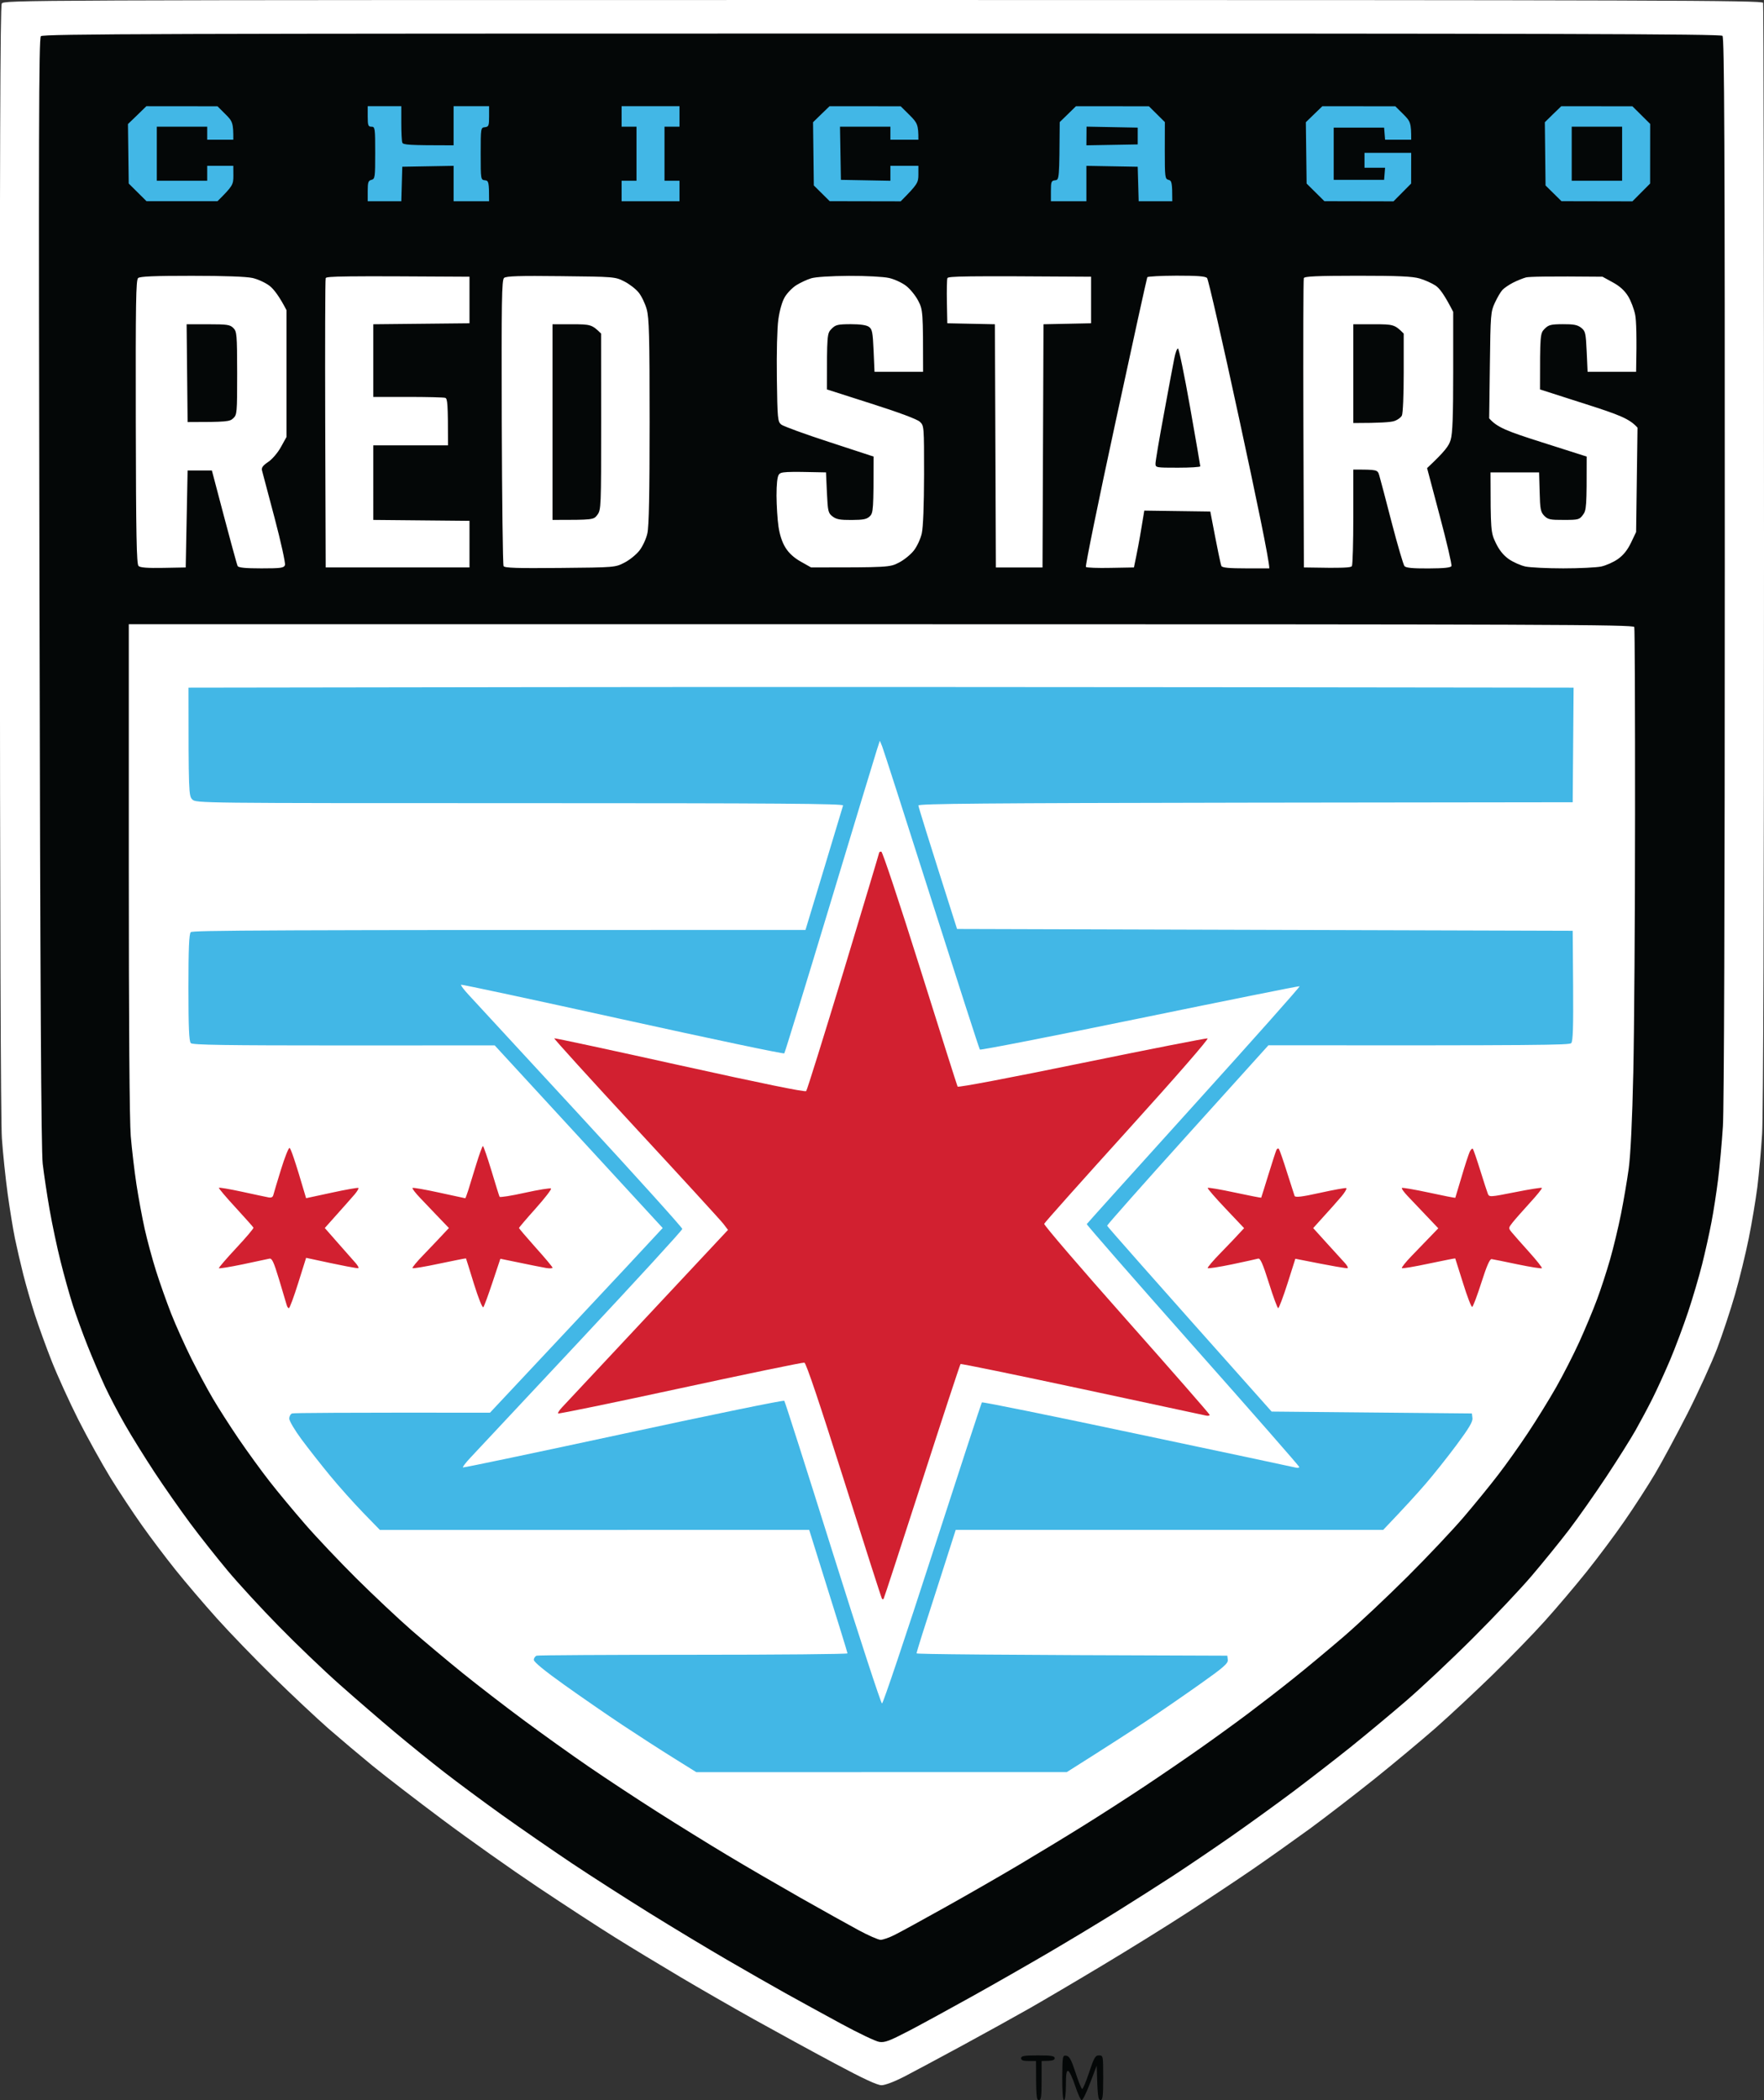 <svg xmlns="http://www.w3.org/2000/svg" width="252" height="300"><rect width="100%" height="100%" fill="#333333" stroke="none"/><style>.shp0{fill:#fff}.shp1{fill:#040707}.shp2{fill:#42b7e6}</style><path class="shp0" d="M.25.51c-.22.38-.29 21.71-.27 79.4.02 49.59.12 80.31.29 82.73.15 2.13.52 5.66.82 7.86.3 2.19.77 5.07 1.04 6.39.27 1.31.81 3.65 1.2 5.19.39 1.53 1.13 4.11 1.65 5.72.52 1.61 1.6 4.6 2.41 6.65.81 2.05 2.53 5.83 3.82 8.39 1.3 2.56 3.36 6.27 4.57 8.25 1.22 1.98 3.24 5.03 4.49 6.79 1.24 1.76 3.41 4.63 4.82 6.39 1.4 1.75 4.06 4.87 5.9 6.92 1.84 2.05 5.49 5.83 8.11 8.39 2.62 2.57 6.15 5.87 7.83 7.35 1.69 1.47 4.51 3.85 6.27 5.29 1.76 1.44 6.26 4.91 10 7.7 3.74 2.8 9.86 7.13 13.6 9.63 3.74 2.5 8.72 5.75 11.07 7.21 2.34 1.46 6.48 3.97 9.2 5.58 2.71 1.61 7.51 4.37 10.66 6.13 3.16 1.76 8.35 4.6 11.54 6.3 4.01 2.15 6.06 3.1 6.66 3.1.51 0 1.87-.52 3.27-1.24 1.32-.69 5.04-2.68 8.27-4.43 3.22-1.75 7.54-4.14 9.6-5.31 2.05-1.17 6.79-3.96 10.53-6.21 3.74-2.24 9.17-5.61 12.06-7.49 2.89-1.87 7.09-4.66 9.33-6.2s5.93-4.16 8.21-5.82c2.27-1.67 6.41-4.86 9.2-7.09 2.79-2.24 6.68-5.49 8.66-7.22 1.98-1.74 5.62-5.14 8.1-7.55 2.48-2.42 5.86-5.89 7.5-7.72 1.65-1.83 4.35-5.01 5.99-7.06 1.64-2.05 4.1-5.34 5.46-7.32 1.37-1.97 3.3-4.97 4.3-6.65 1-1.68 3.09-5.58 4.66-8.65 1.56-3.08 3.47-7.27 4.25-9.32.77-2.05 1.92-5.52 2.55-7.72.63-2.19 1.51-5.79 1.95-7.98.45-2.2.99-5.49 1.23-7.32.23-1.83.53-5.25.68-7.59.17-2.68.27-33.34.27-82.72 0-43.15-.06-78.64-.13-78.86-.12-.35-14.33-.4-125.73-.4C2.25 0 .54.01.25.51Z"/><path class="shp1" d="M5.84 5.17c-.3.31-.33 13.83-.2 79.39.11 57.08.24 79.75.46 81.68.17 1.46.61 4.4.98 6.52.37 2.12 1.08 5.48 1.58 7.45.49 1.98 1.28 4.79 1.75 6.26.47 1.46 1.43 4.1 2.13 5.85.7 1.76 1.81 4.34 2.45 5.73.65 1.39 1.93 3.84 2.86 5.45.92 1.62 2.82 4.67 4.21 6.79 1.4 2.13 3.71 5.42 5.12 7.32 1.42 1.91 3.84 4.96 5.37 6.79 1.53 1.83 4.82 5.41 7.32 7.95 2.49 2.55 6.39 6.28 8.66 8.29 2.28 2.02 5.82 5.08 7.87 6.8 2.05 1.72 5.23 4.29 7.07 5.72 1.83 1.42 5.55 4.18 8.26 6.12 2.72 1.94 7.22 5.05 10 6.91 2.79 1.86 7.77 5.05 11.07 7.1 3.3 2.05 8.28 5.05 11.07 6.67 2.78 1.62 6.56 3.77 8.4 4.8 1.83 1.02 5.37 2.96 7.86 4.31 2.5 1.36 4.96 2.53 5.47 2.61.79.13 1.46-.13 4.27-1.59 1.83-.96 5.85-3.15 8.93-4.87 3.08-1.71 8.06-4.56 11.07-6.32 3-1.76 7.38-4.4 9.73-5.87 2.35-1.46 5.95-3.76 8-5.09 2.05-1.34 5.77-3.86 8.27-5.6 2.49-1.74 6.45-4.6 8.8-6.36 2.34-1.76 6.06-4.64 8.26-6.4 2.2-1.77 5.8-4.76 8-6.66 2.2-1.9 6.47-5.91 9.48-8.92 3.02-3.01 6.8-7.01 8.4-8.89 1.61-1.89 3.99-4.82 5.3-6.53 1.3-1.7 3.71-5.13 5.36-7.62 1.65-2.49 3.53-5.49 4.19-6.66.66-1.17 1.75-3.2 2.41-4.52.66-1.32 1.81-3.84 2.55-5.59.74-1.76 1.88-4.81 2.54-6.79.66-1.98 1.56-5.03 2-6.79.44-1.75 1.04-4.45 1.33-5.99.3-1.53.72-4.29.95-6.12.23-1.83.54-5.24.69-7.59.17-2.74.27-31.18.27-79.85.01-60.66-.06-75.67-.33-75.94-.27-.27-23.8-.34-120.11-.33-103.04 0-119.82.05-120.12.38Z"/><path class="shp2" d="m19.6 16.45-1.32 1.27.11 8.5 2.54 2.52h10.14c2.19-2.17 2.27-2.36 2.27-3.65l-.01-1.4H29.6v2.13h-7.2V18.1h7.2v1.86h3.73c.01-2.4-.1-2.64-1.13-3.65l-1.13-1.13-10.16-.01m31.62 1.47c0 1.28.07 1.46.54 1.46.5 0 .53.18.53 3.73 0 3.5-.03 3.73-.53 3.86-.46.11-.54.35-.54 1.59v1.47h4.8l.14-4.93 7.33-.13v5.06h5.07c0-2.79-.06-2.94-.6-3-.59-.06-.6-.12-.6-3.79s.01-3.73.6-3.79c.54-.06.6-.21.6-1.53v-1.47H64.8v5.59c-6.56 0-7.22-.07-7.33-.4-.08-.22-.14-1.47-.14-2.79v-2.4h-4.8m36.27 1.47v1.46h2.13v7.72H88.8v2.93h8.27v-2.93h-2.14V18.1h2.14v-2.93H88.8m28.53 1.14-1.18 1.15.11 9.03 2.27 2.25 10.14.02c2.41-2.43 2.52-2.65 2.53-3.8v-1.27h-4v2.13l-7.07-.13-.13-7.59h7.2v1.86h4c.01-2.12-.14-2.41-1.26-3.52l-1.27-1.26-10.16-.01m34.04 1.14-1.16 1.13c-.06 8.19-.06 8.25-.66 8.31-.54.06-.6.21-.6 1.53v1.47h5.07v-5.06l7.33.13.14 4.93h4.8c0-2.71-.08-2.95-.54-3.06-.5-.13-.53-.36-.53-4.19l.01-4.06-2.28-2.26-10.42-.01m34.02 1.14-1.18 1.15.11 8.76 2.54 2.52 9.87.02 2.52-2.54.01-4.39h-6.67v2.13h2.94l-.14 1.73h-7.2v-7.46h7.2l.14 1.73h3.73c.01-2.4-.11-2.64-1.13-3.65l-1.14-1.13-10.42-.01m32.95 1.14-1.17 1.15.1 9.03 2.28 2.25 10.13.02 2.53-2.54.01-8.52-2.54-2.52-10.16-.01"/><path class="shp1" d="m155.21 19.42-.01 1.34 7.33-.13v-2.4l-7.31-.14m69.31 3.87v3.86h7.2V18.1h-7.2"/><path class="shp0" d="M19.73 39.72c-.31.27-.36 3.5-.33 20.56.03 16.18.11 20.31.39 20.57.24.24 1.28.31 3.54.27l3.2-.06.27-13.85h3.47c2.71 10.32 3.58 13.46 3.68 13.65.13.23 1.1.33 3.38.33 2.81 0 3.22-.06 3.38-.47.09-.25-.57-3.28-1.48-6.72s-1.72-6.49-1.8-6.79c-.1-.4.11-.7.88-1.22.58-.39 1.37-1.31 1.82-2.13l.8-1.44V44.31c-1.06-2.05-1.84-3.02-2.41-3.47-.58-.45-1.68-.96-2.45-1.13-.89-.2-4.05-.31-8.68-.31-5.28 0-7.39.08-7.66.32Zm26.8.01c-.08.18-.1 9.56-.07 20.83l.07 20.5h20.54V74.4l-13.74-.13V63.62H64c0-6.05-.07-6.68-.4-6.79-.22-.07-2.62-.13-5.33-.13h-4.94V46.32l13.74-.14v-6.65c-18.23-.12-20.44-.07-20.54.2Zm25.48-.03c-.33.29-.38 3.18-.33 20.58.04 11.13.15 20.4.26 20.59.15.26 1.87.32 8.07.26 7.86-.07 7.88-.08 9.2-.76.73-.37 1.69-1.15 2.14-1.73.45-.57.96-1.67 1.13-2.44.23-.99.32-5.72.32-15.97 0-12.23-.07-14.81-.41-16.04-.22-.81-.74-1.89-1.15-2.4-.41-.51-1.34-1.23-2.06-1.59-1.3-.66-1.4-.67-9.05-.75-5.93-.07-7.82-.01-8.12.25Zm43.86.06c-.59.18-1.54.62-2.11.98-.57.36-1.32 1.13-1.66 1.72-.38.65-.73 1.9-.91 3.19-.17 1.22-.26 4.79-.21 8.34.08 5.88.12 6.24.63 6.66.3.24 3.39 1.37 6.87 2.5l6.32 2.07c0 7.63-.05 8.03-.53 8.52-.44.43-.9.53-2.6.54-1.66.01-2.2-.09-2.74-.51-.62-.48-.67-.72-.8-3.4l-.13-2.89c-6.02-.14-6.44-.09-6.74.32-.22.31-.33 1.38-.33 3.01.01 1.39.13 3.36.28 4.39.17 1.2.53 2.28 1 3.03.48.78 1.21 1.45 2.19 2l1.47.83c11.1 0 11.24-.02 12.54-.69.73-.37 1.69-1.15 2.14-1.73.45-.57.96-1.67 1.13-2.44.2-.88.32-4 .33-8.39 0-6.93 0-6.99-.6-7.56-.39-.36-2.94-1.32-6.94-2.59l-6.34-2.03c0-7.87.02-8 .66-8.65.58-.59.87-.66 2.73-.67 1.39 0 2.26.13 2.61.38.47.33.55.77.67 3.4l.13 3.02h6.94c0-8.6-.03-8.86-.69-10.13-.37-.73-1.15-1.69-1.73-2.14-.58-.45-1.68-.96-2.45-1.13-.79-.18-3.3-.31-5.73-.3-2.62.02-4.76.15-5.4.35Zm19.47-.02c-.07.2-.1 1.72-.07 3.4l.06 3.04 6.8.14.14 34.74h6.66l.14-34.74 6.8-.14v-6.65c-18.48-.13-20.43-.07-20.53.21Zm28.56-.14c-.06.11-2.11 9.42-4.54 20.69-2.44 11.28-4.34 20.59-4.23 20.7.11.11 1.7.17 3.53.13l3.33-.06c.48-2.27.82-4.1 1.05-5.53l.43-2.59 9.43.13c1.1 5.78 1.49 7.6 1.59 7.79.13.24 1.12.33 3.51.33h3.33c0-1.14-1.93-10.39-4.29-21.3-2.35-10.9-4.42-19.98-4.6-20.17-.23-.26-1.37-.34-4.36-.34-2.23.01-4.11.11-4.18.22Zm22.36.13c-.07.18-.1 9.56-.06 20.83l.07 20.5c5.78.11 6.72.04 6.86-.2.11-.19.2-3.36.2-7.06v-6.72c3.46 0 3.47 0 3.72.87.14.47.94 3.5 1.77 6.72.84 3.22 1.66 6.01 1.82 6.2.21.25 1.18.34 3.43.33 2.24-.01 3.17-.11 3.28-.34.08-.19-.67-3.41-1.67-7.16l-1.81-6.83c2.6-2.45 3.12-3.18 3.37-4.05.27-.89.36-3.4.36-9.73v-8.54c-1.29-2.52-1.96-3.38-2.53-3.76-.52-.34-1.54-.8-2.27-1.01-1.03-.3-3.04-.39-8.87-.39-5.79.01-7.57.08-7.67.34Zm31.74-.1c-.44.12-1.28.46-1.87.76-.58.3-1.27.77-1.51 1.04-.25.27-.73 1.09-1.07 1.83-.59 1.27-.62 1.65-.71 8.91l-.1 7.59c1.14 1.29 2.48 1.82 7.59 3.44l6.34 2.02c.01 7.2-.04 7.66-.53 8.32-.51.69-.65.73-2.74.73-1.94.01-2.27-.06-2.79-.59-.52-.54-.6-.94-.66-3.4l-.08-2.8h-6.94c.01 8.35.04 8.58.74 10.05.5 1.05 1.09 1.78 1.86 2.33.63.44 1.71.92 2.4 1.07.7.14 3.13.26 5.4.26 2.28 0 4.71-.12 5.4-.26.7-.15 1.78-.63 2.4-1.07.78-.55 1.37-1.29 1.87-2.33l.73-1.53.2-14.91c-1.14-1.27-2.55-1.82-7.6-3.43L220 55.63c0-7.87.02-8 .65-8.65.58-.58.89-.66 2.6-.67 1.54-.01 2.09.09 2.62.5.62.49.67.72.8 3.41l.13 2.89h6.93c.11-5.16.02-7.32-.13-8.12-.15-.81-.61-2.01-1.01-2.67-.51-.82-1.19-1.44-2.2-1.99l-1.46-.8c-7.85-.08-10.49-.01-10.93.1Z"/><path class="shp1" d="m26.73 53.31.07 6.98c5.58 0 6.02-.06 6.51-.53.55-.51.57-.74.57-6.45-.01-5.57-.05-5.96-.55-6.46-.47-.47-.89-.53-3.6-.53h-3.07m52.27 13.97v13.98c5.83 0 5.88-.01 6.41-.73.53-.72.54-1.07.54-13.31l-.01-12.58c-1.3-1.29-1.51-1.33-4.14-1.33h-2.8m114.4 7.05v7.06c3.83 0 5.33-.12 5.8-.27.48-.14.99-.51 1.14-.8.15-.3.26-2.93.26-6.12v-5.59c-1.29-1.3-1.49-1.33-4.26-1.33h-2.94m-25.57 4.86c-.16.76-.82 4.33-1.48 7.91-.67 3.59-1.21 6.8-1.21 7.13 0 .58.06.59 3.2.59 1.76 0 3.2-.09 3.2-.2 0-.1-.66-3.94-1.47-8.51-.81-4.58-1.59-8.32-1.72-8.32-.14 0-.37.63-.52 1.4Z"/><path class="shp0" d="M18.4 124.05c0 22.23.1 36.1.28 38.26.16 1.87.52 4.95.81 6.86.29 1.9.82 4.77 1.18 6.38.36 1.62 1.09 4.31 1.62 5.99.53 1.69 1.51 4.44 2.17 6.13.66 1.68 1.96 4.55 2.87 6.39.92 1.83 2.3 4.4 3.08 5.72.77 1.32 2.42 3.89 3.66 5.72 1.25 1.83 3.24 4.58 4.43 6.1 1.19 1.53 3.48 4.28 5.08 6.12 1.6 1.85 4.9 5.33 7.33 7.75 2.43 2.41 5.98 5.75 7.89 7.42 1.91 1.66 5.21 4.43 7.33 6.14 2.13 1.72 6.03 4.73 8.68 6.69 2.64 1.96 6.84 4.97 9.33 6.67 2.49 1.71 6.87 4.59 9.73 6.41 2.86 1.82 7.36 4.61 10 6.19 2.64 1.59 7.38 4.34 10.53 6.13 3.15 1.78 6.87 3.86 8.27 4.61 1.39.75 2.8 1.37 3.13 1.37.33 0 1.23-.31 2-.7.77-.38 3.98-2.14 7.13-3.9 3.16-1.76 7.96-4.52 10.67-6.13 2.71-1.61 6.85-4.12 9.2-5.59 2.35-1.46 6.25-3.97 8.67-5.58 2.42-1.61 6.02-4.07 8-5.47 1.98-1.39 5.04-3.61 6.8-4.93 1.76-1.32 4.7-3.59 6.53-5.06 1.83-1.46 5.07-4.16 7.2-5.99 2.13-1.84 6.21-5.68 9.08-8.54 2.87-2.86 6.49-6.7 8.05-8.53 1.56-1.83 3.76-4.52 4.88-5.99 1.13-1.46 3.05-4.16 4.26-5.99 1.22-1.83 3.03-4.76 4.03-6.52 1-1.76 2.5-4.69 3.33-6.52.83-1.83 1.96-4.53 2.5-5.99.55-1.46 1.39-4.04 1.87-5.72.49-1.69 1.19-4.62 1.57-6.52.38-1.91.88-4.84 1.11-6.53.26-1.97.5-6.86.65-13.71.13-5.85.25-22.47.25-36.93.01-14.46-.04-26.47-.11-26.69-.12-.35-12.31-.4-107.6-.4H18.4"/><path class="shp2" d="m76.2 98.16-49.27.07c0 15.08.03 15.46.54 15.97.53.53.89.53 46.8.53 36.88 0 46.24.07 46.17.33-.05.19-1.28 4.26-2.73 9.06l-2.64 8.72c-78.4-.01-87.56.06-87.82.32-.24.25-.33 2.32-.33 7.92 0 5.77.09 7.67.34 7.93.27.26 4.85.33 21.87.33l21.54-.01 24 26.09c-2.18 2.37-7.73 8.31-13.74 14.72L70 201.8c-21.6-.02-28.05.03-28.27.11-.22.07-.4.4-.41.73 0 .33.79 1.67 1.77 2.99.98 1.32 2.81 3.65 4.08 5.19 1.26 1.53 3.38 3.9 4.7 5.26l2.4 2.47 61.33-.01c4.24 13.52 5.47 17.53 5.47 17.64 0 .11-9.9.2-22 .2s-22.18.06-22.4.13c-.22.08-.41.35-.41.6 0 .3 1.55 1.57 4.34 3.56 2.38 1.7 6.13 4.29 8.33 5.75s5.47 3.57 7.27 4.69l3.27 2.04 52.93-.01c5.99-3.78 9.35-5.96 11.33-7.27 1.98-1.32 5.43-3.69 7.67-5.28 3.37-2.38 4.06-2.98 4-3.48l-.07-.6c-34.41-.1-44.39-.22-44.39-.33 0-.11.37-1.34.81-2.73.45-1.39 1.71-5.31 2.8-8.72l1.98-6.19h61.07c3.05-3.19 4.87-5.2 6.01-6.52 1.14-1.31 3.14-3.83 4.45-5.59 1.78-2.39 2.36-3.36 2.29-3.86l-.08-.66-28.61-.27c-18.19-20.42-23.48-26.44-23.5-26.55-.01-.11 5.16-5.95 11.51-12.99l11.53-12.78c38.71.03 43-.03 43.26-.31.25-.26.31-2.28.27-8.19l-.06-7.86-87.95-.26c-4.27-13.41-5.52-17.45-5.52-17.64 0-.26 9.56-.34 46.73-.4l46.74-.06.13-16.37c-76.98-.11-121.5-.11-148.6-.07Z"/><path class="shp0" d="M125.26 107.14c-.24.73-3.27 10.74-6.74 22.23s-6.39 20.99-6.48 21.1c-.1.11-10.49-2.08-23.11-4.86-12.61-2.78-22.99-5.01-23.06-4.94-.08.07.4.71 1.06 1.42s7.8 8.46 15.87 17.2c8.07 8.75 14.67 16.07 14.67 16.26 0 .19-6.55 7.33-14.55 15.88-7.99 8.54-15.07 16.11-15.73 16.81-.65.69-1.13 1.32-1.06 1.38.08.06 10.4-2.11 22.94-4.81 12.54-2.71 22.88-4.83 22.97-4.71.1.11 3.22 9.89 6.93 21.72 3.72 11.83 6.88 21.52 7.03 21.52.15.01 3.39-9.63 7.2-21.42 3.81-11.78 6.99-21.5 7.07-21.59.07-.1 10.09 1.94 22.26 4.52 12.18 2.57 22.35 4.73 22.6 4.8.26.06.47.02.48-.09 0-.11-6.84-7.93-15.22-17.37-8.37-9.44-15.18-17.24-15.14-17.33.05-.09 6.95-7.75 15.35-17.04 8.39-9.28 15.17-16.9 15.06-16.94-.1-.04-10.39 2.03-22.86 4.59-12.47 2.56-22.74 4.57-22.82 4.46-.09-.11-3.19-9.72-6.9-21.36-3.7-11.64-6.88-21.52-7.06-21.96l-.33-.8"/><path d="M125.6 121.78c0 .08-2.29 7.71-5.09 16.97-2.81 9.26-5.21 16.96-5.34 17.11-.16.17-6.37-1.1-18.04-3.68-9.79-2.17-17.87-3.91-17.95-3.86-.09.04 5.17 5.83 11.67 12.86 6.51 7.03 12.13 13.17 12.49 13.64l.66.87c-17.84 19.08-23.33 24.95-23.71 25.35-.38.4-.63.79-.56.87.08.08 7.94-1.54 17.47-3.6 9.53-2.06 17.5-3.71 17.71-3.66.25.05 2.18 5.8 5.67 16.84 2.91 9.22 5.35 16.83 5.42 16.9.07.08.18.08.23 0 .06-.07 2.52-7.62 5.48-16.77 2.95-9.15 5.43-16.69 5.51-16.77.07-.07 7.9 1.54 17.39 3.57 9.49 2.04 17.47 3.74 17.72 3.8.26.05.47 0 .48-.11 0-.11-5.34-6.22-11.87-13.58-6.53-7.36-11.82-13.52-11.77-13.71.06-.18 5.43-6.2 11.92-13.37 6.94-7.67 11.65-13.08 11.42-13.12-.21-.04-8.3 1.55-17.98 3.53-10.12 2.08-17.65 3.51-17.73 3.36-.07-.14-2.49-7.75-5.36-16.91-2.89-9.19-5.37-16.66-5.54-16.66-.16 0-.3.06-.3.13ZM68.04 166.3c-.44 1.43-.96 3.11-1.15 3.74-.2.62-.39 1.13-.42 1.13-.04 0-1.72-.37-3.74-.81-2.01-.44-3.72-.74-3.8-.66-.07.08.41.71 1.07 1.4.66.69 1.86 1.95 2.66 2.79l1.47 1.53c-1.44 1.55-2.64 2.8-3.59 3.79-.96.98-1.68 1.85-1.61 1.94.08.08 1.82-.21 3.87-.65 2.05-.43 3.75-.77 3.77-.74.02.03.53 1.67 1.14 3.65.64 2.05 1.21 3.48 1.34 3.32.12-.14.71-1.76 1.32-3.59l1.11-3.33c4.43.92 6.11 1.25 6.59 1.33.47.07.86.05.86-.06-.01-.11-1.08-1.4-2.4-2.86-1.31-1.47-2.38-2.73-2.39-2.8 0-.07 1.07-1.33 2.38-2.79 1.31-1.47 2.3-2.75 2.2-2.85-.1-.1-1.78.17-3.72.6-1.94.43-3.58.69-3.63.58-.06-.11-.58-1.78-1.16-3.72-.59-1.94-1.14-3.53-1.22-3.53-.09 0-.51 1.17-.95 2.59Zm-27.91.8c-.53 1.72-1.02 3.34-1.08 3.6-.08.32-.3.43-.72.34-.33-.06-2.04-.43-3.8-.81-1.76-.38-3.23-.63-3.26-.55-.04.08 1.04 1.36 2.4 2.83 1.35 1.48 2.5 2.76 2.54 2.86.05.1-1.06 1.41-2.46 2.91-1.4 1.5-2.52 2.8-2.48 2.88.03.08 1.56-.17 3.4-.55 1.83-.39 3.54-.75 3.8-.81.38-.1.62.41 1.41 3.01.52 1.72 1 3.34 1.07 3.59.06.26.21.47.32.47.11.01.71-1.61 1.33-3.59l1.13-3.6c5.69 1.24 7.4 1.54 7.47 1.47.07-.08-.11-.4-.4-.73-.29-.33-1.4-1.59-2.47-2.8l-1.93-2.2c2.79-3.12 3.9-4.38 4.27-4.81.36-.43.6-.84.53-.91-.07-.07-1.78.23-3.8.67l-3.67.79c-1.63-5.57-2.22-7.18-2.37-7.18-.15 0-.7 1.4-1.23 3.12Zm142.22-2.84c-.1.21-.62 1.82-1.16 3.57-.54 1.76-1 3.23-1.02 3.26-.02.03-1.72-.3-3.77-.74s-3.79-.74-3.87-.66c-.07.07 1.07 1.39 2.54 2.94l2.66 2.81c-1.02 1.12-2.22 2.37-3.32 3.5-1.11 1.13-1.95 2.12-1.88 2.21.08.08 1.64-.16 3.47-.54 1.83-.39 3.51-.75 3.73-.82.31-.09.67.72 1.54 3.48.62 1.98 1.22 3.6 1.33 3.6.11-.01.71-1.59 1.33-3.53l1.12-3.53c5.7 1.14 7.41 1.41 7.48 1.34.08-.08-.11-.41-.41-.74-.31-.33-1.45-1.58-2.54-2.79l-1.98-2.19c2.48-2.73 3.59-3.99 4.07-4.56.47-.57.77-1.09.66-1.15-.11-.06-1.79.24-3.73.67-2.69.59-3.56.69-3.66.44-.06-.18-.56-1.71-1.09-3.39-.53-1.69-1.05-3.18-1.15-3.31-.09-.13-.25-.07-.35.13Zm27.61.27c-.16.35-.69 1.96-1.16 3.57-.48 1.61-.88 2.96-.9 3-.02.04-1.71-.29-3.77-.74-2.05-.44-3.79-.74-3.86-.66-.08.08.29.59.8 1.13.52.55 1.72 1.81 2.67 2.81l1.73 1.82c-1.86 1.93-3.06 3.18-3.87 4.01-.81.84-1.41 1.6-1.33 1.68.07.08 1.81-.21 3.86-.65 2.06-.43 3.75-.77 3.76-.74l1.11 3.51c.59 1.91 1.18 3.44 1.31 3.42.12-.02.71-1.58 1.31-3.46.76-2.38 1.2-3.4 1.47-3.37.21.03 1.88.36 3.71.75 1.83.38 3.39.63 3.47.55.07-.08-.76-1.13-1.85-2.34s-2.2-2.47-2.47-2.8c-.47-.58-.47-.62.12-1.37.33-.42 1.44-1.68 2.46-2.8 1.03-1.12 1.81-2.09 1.74-2.16-.08-.07-1.8.2-3.83.61-3.65.72-3.69.72-3.9.2-.12-.3-.6-1.79-1.08-3.33-.48-1.54-.95-2.9-1.04-3.04-.09-.13-.29.05-.46.4Z" style="fill:#d22030"/><path class="shp1" d="M145.87 294.01c0 .29.29.4 1.06.4H148c0 5.1.07 5.59.4 5.59s.4-.49.4-2.8v-2.79c1.59 0 1.87-.12 1.87-.4 0-.32-.45-.4-2.4-.4-1.96 0-2.4.08-2.4.4Zm5.88 2.78c-.01 1.98.09 3.21.25 3.21s.27-.89.27-2.13c0-1.57.08-2.11.33-2.04.18.05.63 1.01 1 2.14.37 1.12.79 2.04.93 2.04.15 0 .69-1.1 1.2-2.46l.94-2.47c.12 4.44.21 4.92.53 4.92.33 0 .4-.53.4-3.19 0-3.14-.01-3.2-.6-3.2-.52-.01-.71.31-1.4 2.4-.44 1.32-.89 2.4-1 2.4-.11-.01-.54-1.06-.95-2.34-.61-1.85-.87-2.34-1.32-2.41-.54-.08-.55.02-.58 3.13Z"/></svg>